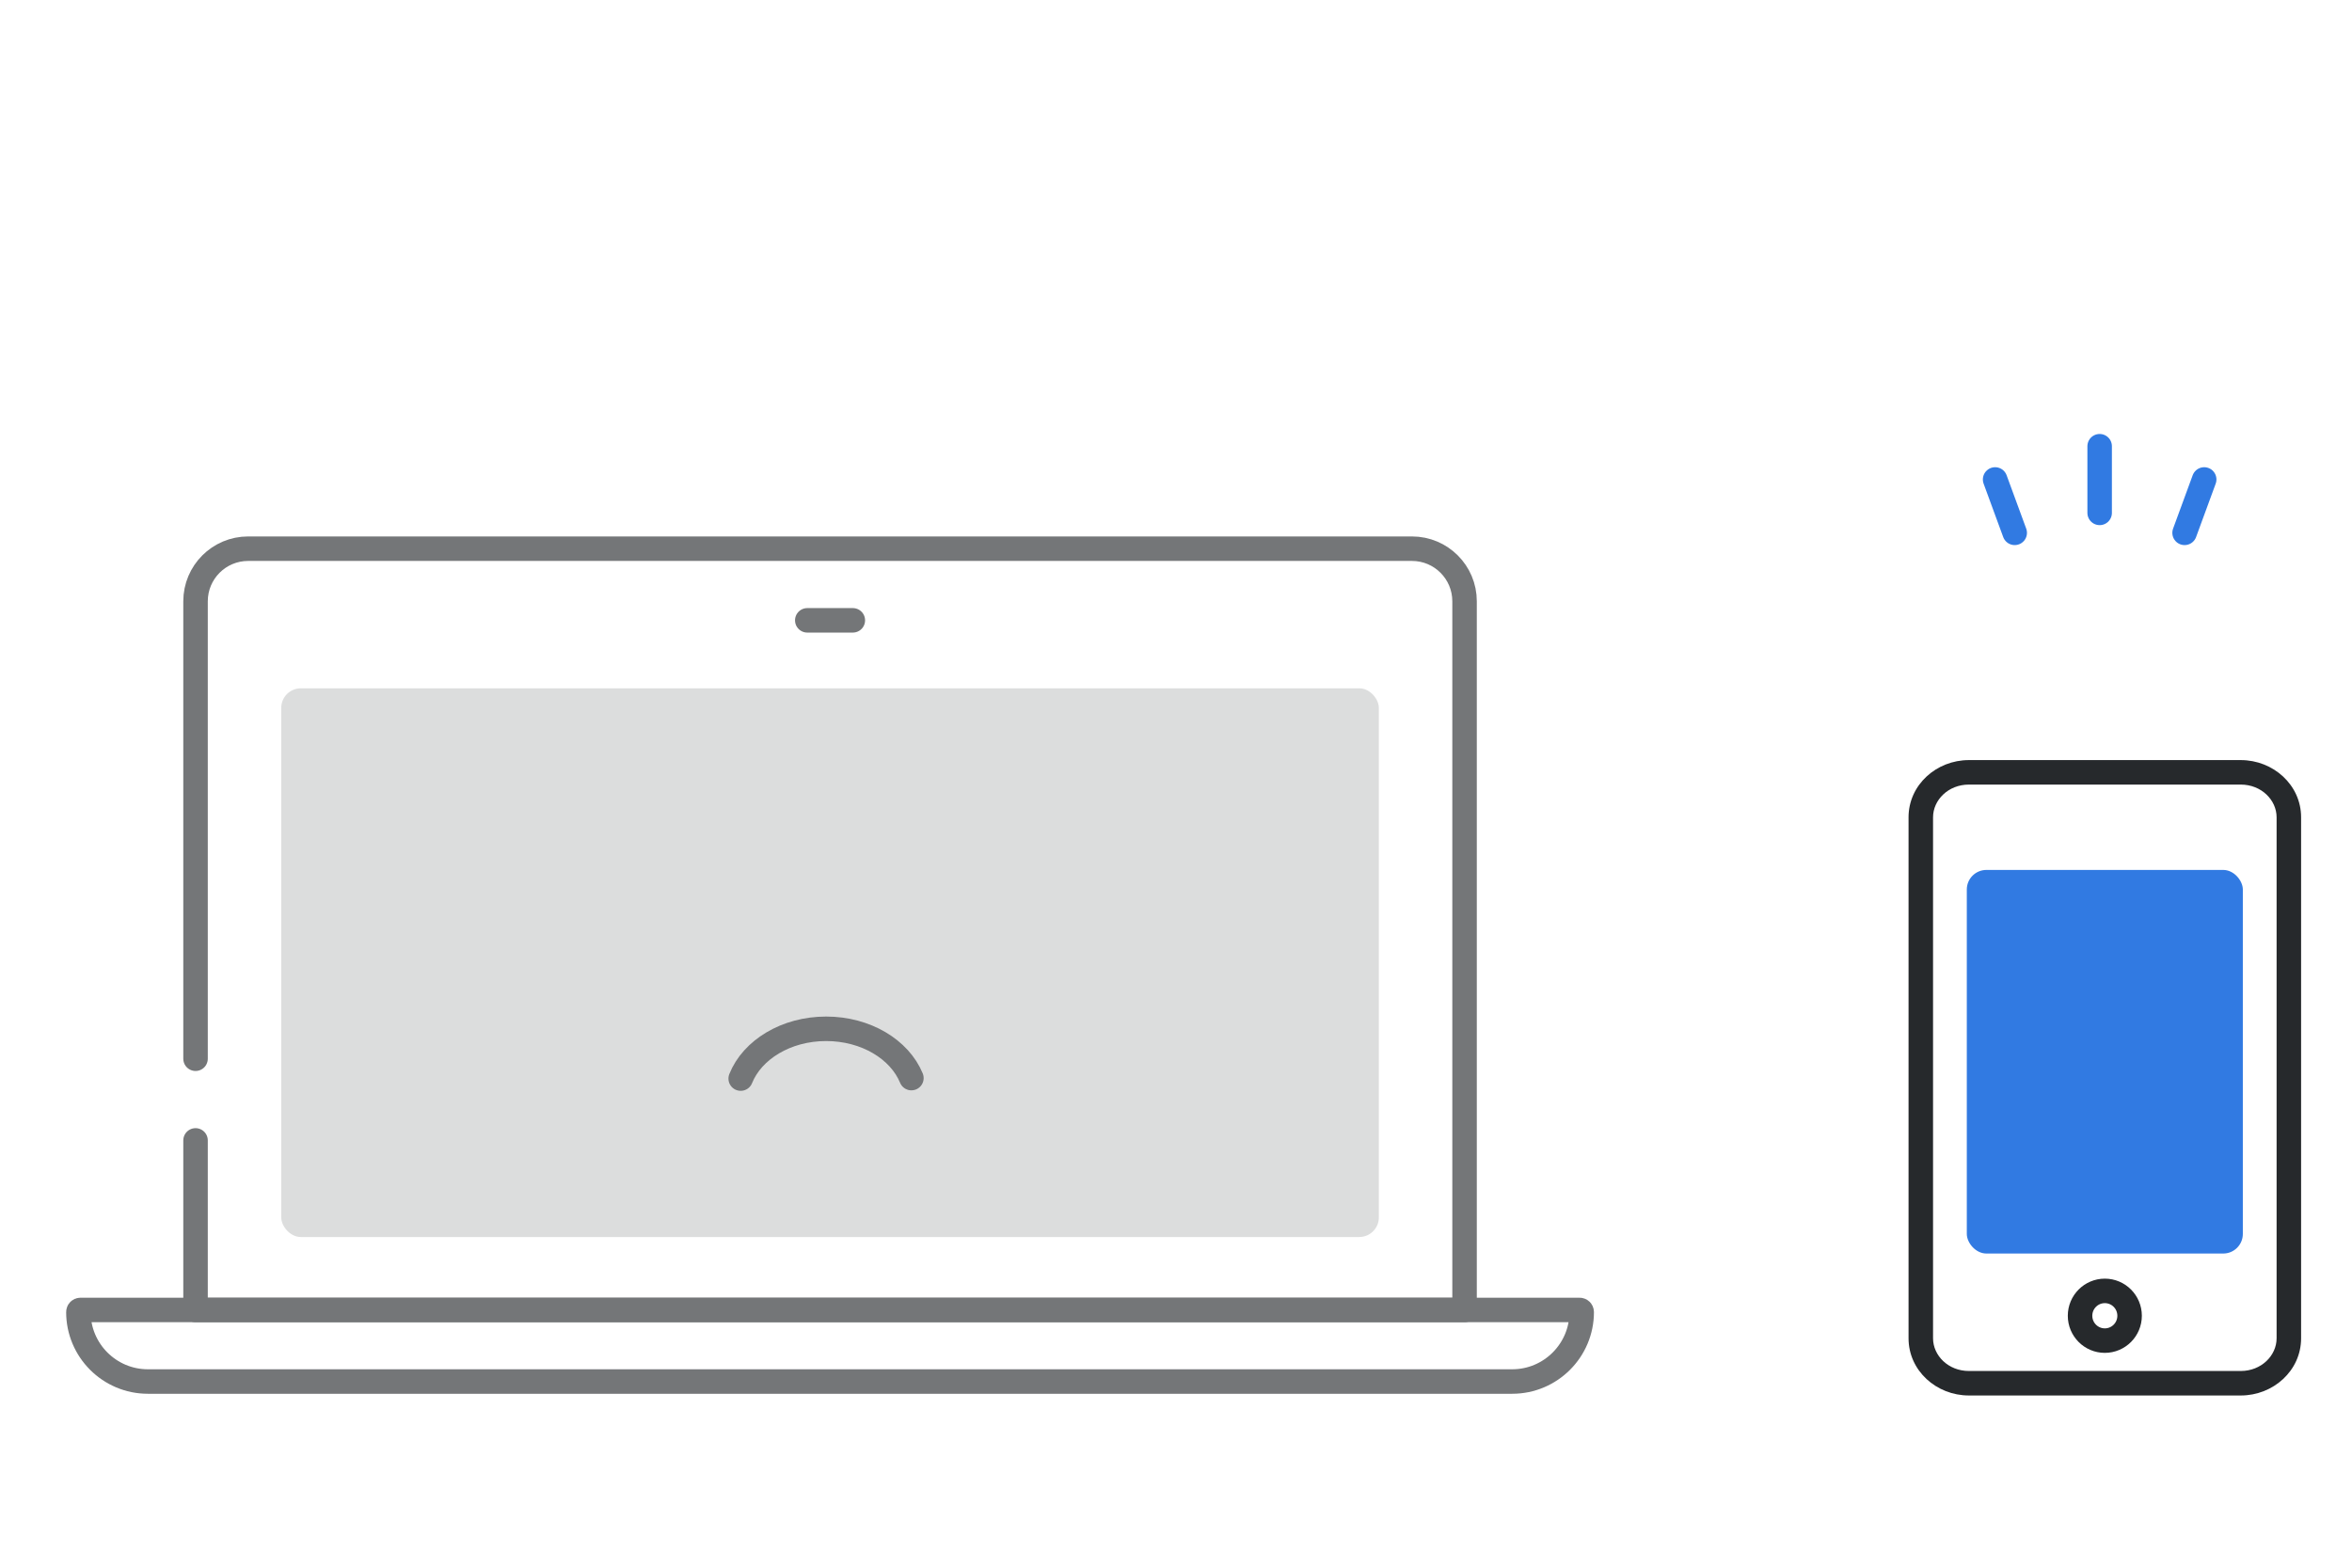 <svg width="240" height="160" viewBox="0 0 240 160" fill="none" xmlns="http://www.w3.org/2000/svg">
<path d="M8 133.907C8 133.79 8.095 133.695 8.212 133.695H161.187C161.304 133.695 161.398 133.79 161.398 133.907V133.907C161.398 137.824 158.223 141 154.305 141H15.093C11.176 141 8 137.824 8 133.907V133.907Z" stroke="#747678" stroke-width="2.5" stroke-linecap="round" stroke-linejoin="round"/>
<path d="M19.953 116.391V133.695H149.445V61.367C149.445 58.403 147.043 56 144.078 56H25.32C22.356 56 19.953 58.403 19.953 61.367V108.055" stroke="#747678" stroke-width="2.5" stroke-linecap="round" stroke-linejoin="round"/>
<path d="M82.375 63.312H87.023" stroke="#747678" stroke-width="2.5" stroke-linecap="round" stroke-linejoin="round"/>
<rect x="28.699" y="70.25" width="112" height="56" rx="2" fill="#DCDDDD"/>
<path d="M93 110.031C91.798 107.109 88.357 105 84.3 105C80.221 105 76.764 107.133 75.581 110.081" stroke="#747678" stroke-width="2.5" stroke-linecap="round" stroke-linejoin="round"/>
<path d="M208.263 77.575H200.907V80.075H208.263V77.575ZM222.119 77.575H208.263V80.075H222.119V77.575ZM228.648 77.575H222.119V80.075H228.648V77.575ZM234.806 83.413C234.806 80.112 231.968 77.575 228.648 77.575V80.075C230.748 80.075 232.306 81.648 232.306 83.413H234.806ZM234.806 136.587V83.413H232.306V136.587H234.806ZM228.648 142.425C231.968 142.425 234.806 139.89 234.806 136.587H232.306C232.306 138.353 230.748 139.925 228.648 139.925V142.425ZM200.907 142.425H228.648V139.925H200.907V142.425ZM194.75 136.587C194.75 139.89 197.587 142.425 200.907 142.425V139.925C198.807 139.925 197.25 138.353 197.25 136.587H194.75ZM194.75 83.413V136.587H197.25V83.413H194.75ZM200.907 77.575C197.587 77.575 194.75 80.112 194.75 83.413H197.25C197.25 81.648 198.807 80.075 200.907 80.075V77.575Z" fill="#26292C"/>
<path fill-rule="evenodd" clip-rule="evenodd" d="M214.778 136.825C216.174 136.825 217.306 135.689 217.306 134.288C217.306 132.886 216.174 131.75 214.778 131.75C213.382 131.75 212.25 132.886 212.25 134.288C212.25 135.689 213.382 136.825 214.778 136.825Z" stroke="#26292C" stroke-width="2.5" stroke-linecap="round" stroke-linejoin="round"/>
<rect x="200.694" y="88.787" width="28.167" height="39.15" rx="2" fill="#317AE2"/>
<path d="M214.25 52.346V45.542M205.583 54.382L203.583 48.934M222.917 54.382L224.917 48.934" stroke="#317AE2" stroke-width="2.5" stroke-linecap="round" stroke-linejoin="round"/>
</svg>

